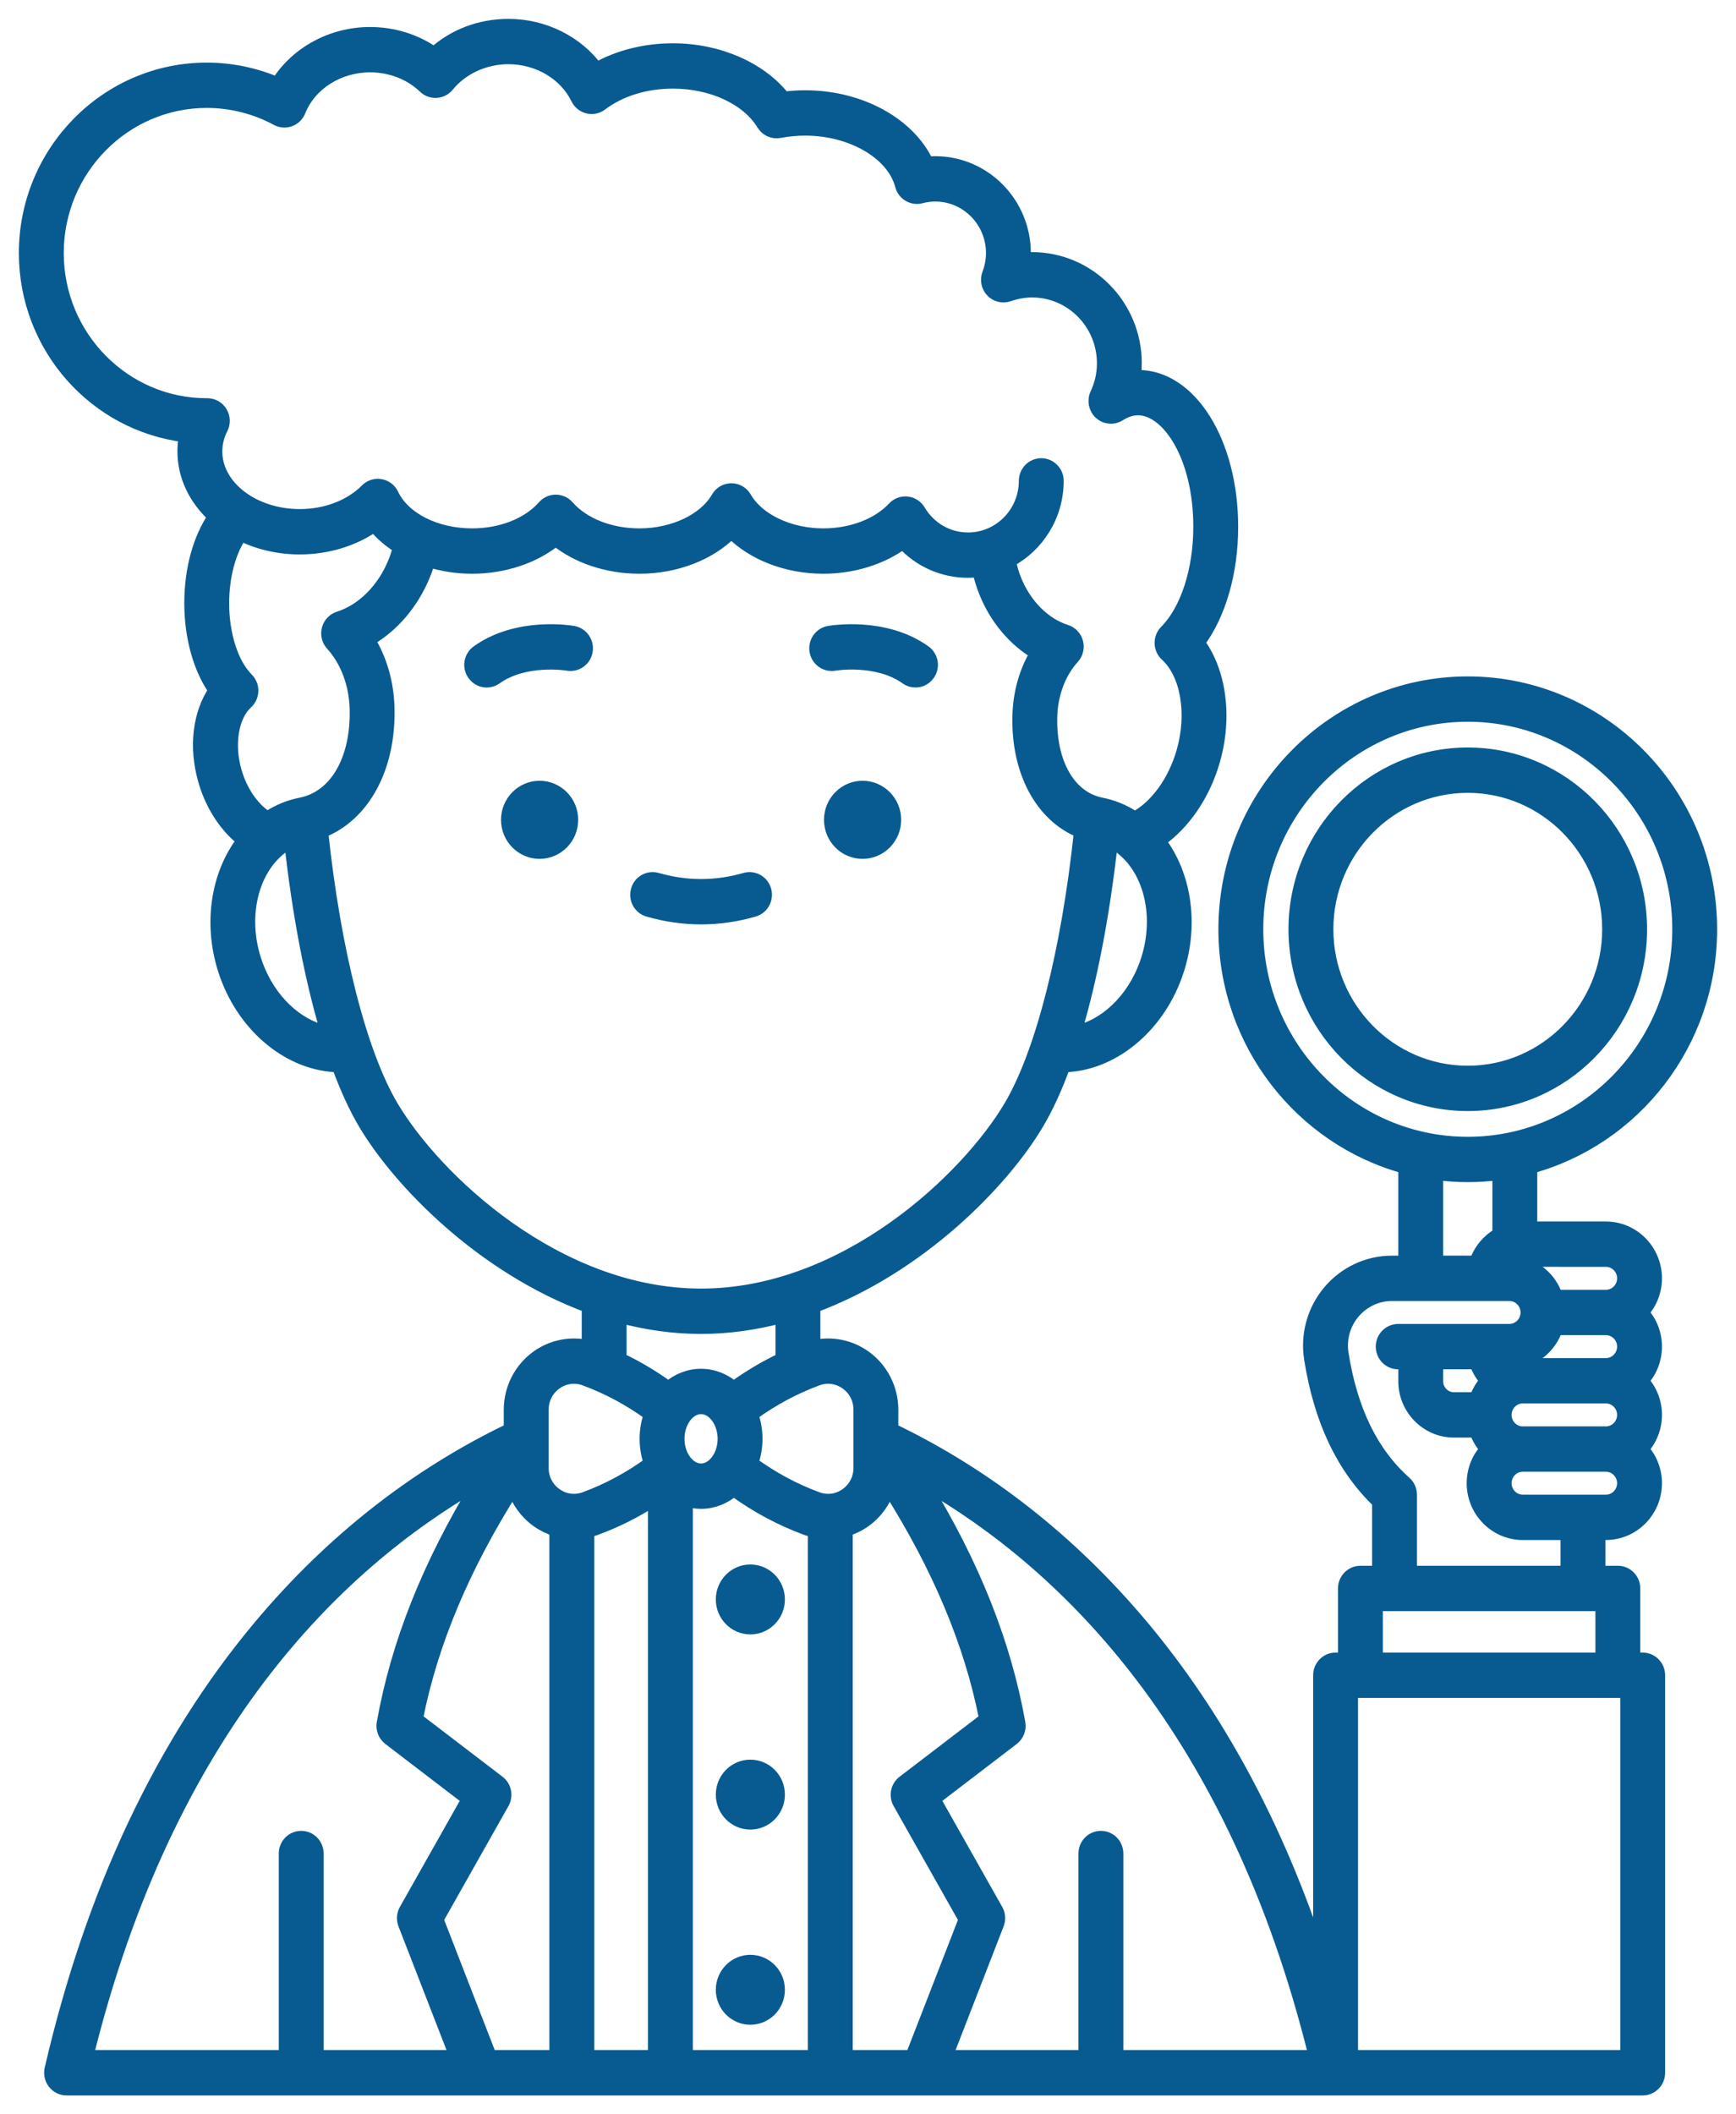 <svg width="69" height="84" viewBox="0 0 69 84" fill="none" xmlns="http://www.w3.org/2000/svg">
<path d="M35.568 32.571C35.568 33.29 34.993 33.872 34.284 33.872C33.575 33.872 33.001 33.29 33.001 32.571C33.001 31.852 33.575 31.269 34.284 31.269C34.993 31.269 35.568 31.852 35.568 32.571ZM21.448 31.269C20.739 31.269 20.164 31.852 20.164 32.571C20.164 33.29 20.739 33.872 21.448 33.872C22.156 33.872 22.731 33.29 22.731 32.571C22.731 31.852 22.156 31.269 21.448 31.269ZM29.616 34.922C28.453 35.257 27.279 35.257 26.115 34.922C25.774 34.824 25.419 35.025 25.323 35.371C25.226 35.717 25.424 36.077 25.765 36.174C26.461 36.374 27.168 36.476 27.866 36.476C28.564 36.476 29.27 36.374 29.966 36.174C30.307 36.077 30.505 35.717 30.409 35.371C30.312 35.025 29.957 34.824 29.616 34.922ZM36.757 25.882C35.156 24.738 33.034 25.1 32.944 25.116C32.596 25.178 32.364 25.515 32.424 25.868C32.485 26.221 32.816 26.459 33.165 26.398C33.182 26.395 34.858 26.117 36.018 26.945C36.13 27.026 36.259 27.064 36.387 27.064C36.588 27.064 36.787 26.968 36.912 26.788C37.116 26.495 37.047 26.089 36.757 25.882ZM22.788 25.116C22.698 25.1 20.576 24.737 18.975 25.882C18.685 26.089 18.615 26.495 18.82 26.788C18.945 26.968 19.143 27.065 19.345 27.065C19.473 27.065 19.602 27.026 19.714 26.946C20.869 26.121 22.537 26.393 22.566 26.398C22.914 26.459 23.247 26.224 23.308 25.87C23.37 25.516 23.137 25.179 22.788 25.116ZM1 10.055C1 6.02 4.237 2.737 8.217 2.737C9.179 2.737 10.136 2.934 11.019 3.311C11.775 2.1 13.18 1.323 14.707 1.323C15.637 1.323 16.52 1.6 17.252 2.112C18.041 1.399 19.087 1 20.206 1C21.618 1 22.927 1.66 23.716 2.726C24.59 2.235 25.642 1.97 26.747 1.97C28.557 1.97 30.236 2.712 31.16 3.89C31.439 3.855 31.722 3.837 32.006 3.837C34.197 3.837 36.131 4.914 36.859 6.469C36.964 6.46 37.068 6.455 37.171 6.455C39.129 6.455 40.722 8.07 40.722 10.055C40.722 10.13 40.719 10.204 40.715 10.279C40.817 10.271 40.919 10.267 41.022 10.267C43.288 10.267 45.132 12.136 45.132 14.434C45.132 14.608 45.121 14.781 45.1 14.952C45.144 14.949 45.188 14.948 45.233 14.948C47.325 14.948 48.963 17.576 48.963 20.93C48.963 22.745 48.476 24.414 47.639 25.533C48.493 26.687 48.741 28.481 48.243 30.22C47.854 31.578 47.059 32.731 46.081 33.41C47.123 34.769 47.438 36.817 46.743 38.747C45.978 40.873 44.162 42.311 42.292 42.349C41.97 43.228 41.621 43.993 41.249 44.62C39.858 46.971 36.551 50.354 32.356 51.908V53.489C33.048 53.331 33.782 53.474 34.371 53.893C35.05 54.376 35.455 55.165 35.455 56.006V56.787C39.221 58.596 42.566 61.221 45.4 64.598C48.416 68.194 50.773 72.578 52.443 77.667V66.556C52.443 66.197 52.73 65.905 53.084 65.905H53.43V63.107C53.43 62.748 53.718 62.456 54.072 62.456H54.786V59.673C53.362 58.306 52.477 56.444 52.084 53.992C51.93 53.03 52.199 52.052 52.823 51.309C53.448 50.563 54.36 50.136 55.325 50.136H55.827V46.378C51.714 45.254 48.677 41.44 48.677 36.919C48.677 31.517 53.011 27.123 58.339 27.123C63.666 27.123 68 31.517 68 36.919C68 41.44 64.963 45.254 60.85 46.378V48.779H63.827C64.919 48.779 65.807 49.679 65.807 50.786C65.807 51.31 65.607 51.785 65.282 52.143C65.607 52.501 65.807 52.976 65.807 53.499C65.807 54.023 65.607 54.498 65.282 54.856C65.607 55.214 65.807 55.689 65.807 56.213C65.807 56.736 65.607 57.212 65.282 57.569C65.607 57.927 65.807 58.403 65.807 58.926C65.807 60.033 64.919 60.933 63.827 60.933H63.559V62.456H64.303C64.658 62.456 64.945 62.747 64.945 63.106V65.905H65.291C65.645 65.905 65.933 66.196 65.933 66.556V82.349C65.933 82.709 65.645 83 65.291 83H2.646C2.45 83 2.265 82.909 2.143 82.753C2.021 82.597 1.977 82.394 2.021 82.201C3.655 75.144 6.45 69.222 10.329 64.598C13.162 61.221 16.507 58.596 20.273 56.787V56.006C20.273 55.165 20.679 54.375 21.358 53.892C21.947 53.474 22.68 53.331 23.372 53.489V51.907C19.177 50.354 15.87 46.971 14.479 44.62C14.108 43.993 13.759 43.228 13.436 42.349C11.567 42.31 9.751 40.873 8.985 38.747C8.287 36.807 8.609 34.747 9.664 33.388C8.968 32.846 8.407 31.998 8.124 31.008C7.742 29.675 7.908 28.34 8.535 27.429C7.927 26.56 7.575 25.311 7.575 23.961C7.575 22.619 7.917 21.39 8.511 20.525C7.76 19.841 7.302 18.931 7.302 17.934C7.302 17.727 7.321 17.522 7.36 17.321C3.783 16.89 1 13.796 1 10.055ZM64.524 58.926C64.524 58.537 64.212 58.22 63.828 58.22H60.526C60.142 58.22 59.83 58.537 59.83 58.926C59.83 59.315 60.142 59.632 60.526 59.632H63.828C64.211 59.632 64.524 59.315 64.524 58.926ZM64.524 56.213C64.524 55.824 64.212 55.507 63.828 55.507H60.526C60.142 55.507 59.83 55.824 59.83 56.213C59.83 56.602 60.142 56.919 60.526 56.919H63.828C64.211 56.919 64.524 56.602 64.524 56.213ZM64.524 53.499C64.524 53.11 64.212 52.794 63.828 52.794H61.861C61.618 53.508 60.989 54.041 60.227 54.135C60.318 54.179 60.419 54.206 60.526 54.206H63.828C64.211 54.205 64.524 53.889 64.524 53.499ZM60.526 50.08C60.419 50.08 60.318 50.107 60.227 50.151C60.989 50.244 61.618 50.777 61.861 51.492H63.828C64.212 51.492 64.524 51.175 64.524 50.786C64.524 50.397 64.212 50.081 63.828 50.081L60.526 50.08ZM58.339 45.414C62.959 45.414 66.717 41.603 66.717 36.919C66.717 32.235 62.959 28.424 58.339 28.424C53.719 28.424 49.961 32.235 49.961 36.919C49.961 41.603 53.719 45.414 58.339 45.414ZM58.339 46.715C57.923 46.715 57.514 46.686 57.111 46.633V50.135H58.655C58.815 49.664 59.143 49.271 59.567 49.032V46.634C59.164 46.686 58.755 46.715 58.339 46.715ZM55.852 58.897C55.991 59.021 56.07 59.199 56.07 59.386V62.456H62.276V60.934H60.526C59.435 60.934 58.546 60.033 58.546 58.926C58.546 58.403 58.746 57.927 59.071 57.57C58.888 57.368 58.745 57.129 58.655 56.864H57.79C56.708 56.864 55.828 55.971 55.828 54.874V54.151H55.574C55.219 54.151 54.932 53.859 54.932 53.5C54.932 53.14 55.219 52.849 55.574 52.849H59.99C60.374 52.849 60.686 52.532 60.686 52.143C60.686 51.754 60.374 51.437 59.99 51.437H55.326C54.738 51.437 54.182 51.698 53.801 52.152C53.422 52.604 53.258 53.199 53.352 53.784C53.715 56.048 54.533 57.721 55.852 58.897ZM58.655 54.15H57.111V54.874C57.111 55.254 57.415 55.562 57.789 55.562H58.655C58.745 55.297 58.888 55.058 59.071 54.856C58.888 54.654 58.745 54.415 58.655 54.15ZM54.714 65.905H63.662V63.758H54.714V65.905ZM53.727 81.698H64.65V67.207H53.727V81.698ZM10.63 32.486C10.839 32.348 11.06 32.229 11.296 32.133C11.511 32.045 11.727 31.982 11.972 31.933C11.973 31.933 11.973 31.933 11.974 31.933C13.351 31.651 14.204 30.165 14.147 28.146C14.12 27.169 13.77 26.242 13.187 25.604C13.037 25.44 12.981 25.21 13.038 24.994C13.094 24.778 13.256 24.607 13.467 24.54C14.41 24.242 15.235 23.417 15.674 22.332C15.752 22.14 15.814 21.943 15.864 21.744C15.479 21.503 15.142 21.214 14.872 20.885C14.05 21.458 13.008 21.777 11.914 21.777C11.063 21.777 10.265 21.584 9.58 21.247C9.133 21.888 8.858 22.897 8.858 23.962C8.858 25.22 9.23 26.375 9.828 26.975C9.954 27.101 10.023 27.273 10.019 27.453C10.014 27.632 9.938 27.801 9.807 27.921C9.232 28.445 9.047 29.566 9.357 30.646C9.589 31.455 10.071 32.142 10.63 32.486ZM12.989 40.999C12.36 38.9 11.863 36.319 11.547 33.45C10.09 34.218 9.48 36.325 10.191 38.301C10.707 39.734 11.81 40.762 12.989 40.999ZM18.113 81.698L16.072 76.443C16 76.26 16.015 76.053 16.112 75.882L18.597 71.48L15.469 69.088C15.275 68.94 15.18 68.695 15.223 68.453C15.786 65.294 17.036 62.153 19.024 58.907C13.299 62.197 6.667 68.731 3.462 81.698H11.33V73.639C11.33 73.279 11.617 72.988 11.972 72.988C12.326 72.988 12.613 73.279 12.613 73.639V81.698H18.113ZM22.086 60.789C21.829 60.711 21.583 60.592 21.358 60.432C20.904 60.11 20.574 59.65 20.404 59.13C18.419 62.265 17.154 65.28 16.56 68.293L19.822 70.786C20.08 70.983 20.153 71.344 19.992 71.629L17.379 76.257L19.493 81.698H22.086V60.789ZM23.241 59.521C24.16 59.184 25.031 58.715 25.838 58.127C25.731 57.829 25.672 57.504 25.672 57.162C25.672 56.821 25.731 56.495 25.838 56.198C25.031 55.61 24.16 55.141 23.241 54.803C22.852 54.66 22.434 54.717 22.095 54.958C21.753 55.201 21.557 55.583 21.557 56.006V58.319C21.557 58.741 21.753 59.123 22.095 59.366C22.434 59.608 22.852 59.665 23.241 59.521ZM26.005 59.581C25.269 60.056 24.491 60.447 23.679 60.745C23.577 60.783 23.474 60.81 23.37 60.834V81.698H26.005V59.581ZM26.566 55.126C26.93 54.816 27.378 54.63 27.864 54.63C28.35 54.63 28.799 54.816 29.163 55.126C29.768 54.687 30.407 54.307 31.073 53.991V52.313C30.042 52.587 28.969 52.746 27.864 52.746C26.759 52.746 25.686 52.587 24.655 52.313V53.991C25.322 54.307 25.96 54.686 26.566 55.126ZM26.956 57.162C26.956 57.829 27.372 58.393 27.864 58.393C28.357 58.393 28.773 57.829 28.773 57.162C28.773 56.495 28.357 55.931 27.864 55.931C27.372 55.931 26.956 56.495 26.956 57.162ZM32.359 60.834C32.255 60.81 32.151 60.782 32.05 60.745C31.028 60.37 30.06 59.849 29.163 59.198C28.799 59.508 28.351 59.695 27.864 59.695C27.665 59.695 27.472 59.661 27.288 59.603V81.698H32.359V60.834ZM36.704 58.907C38.693 62.152 39.943 65.294 40.505 68.453C40.548 68.695 40.453 68.94 40.26 69.088L37.131 71.48L39.617 75.882C39.714 76.053 39.728 76.26 39.657 76.443L37.616 81.698H43.115V73.639C43.115 73.279 43.403 72.988 43.757 72.988C44.112 72.988 44.399 73.279 44.399 73.639V81.698H52.266C49.061 68.731 42.429 62.196 36.704 58.907ZM34.371 60.432C34.146 60.592 33.9 60.711 33.643 60.789V81.698H36.236L38.35 76.257L35.736 71.629C35.576 71.344 35.649 70.983 35.907 70.786L39.168 68.293C38.574 65.28 37.309 62.265 35.325 59.13C35.155 59.65 34.824 60.11 34.371 60.432ZM29.891 56.198C29.997 56.495 30.057 56.821 30.057 57.162C30.057 57.504 29.997 57.829 29.891 58.127C30.698 58.715 31.569 59.184 32.487 59.522C32.876 59.665 33.294 59.608 33.634 59.366C33.976 59.123 34.172 58.742 34.172 58.319V56.006C34.172 55.583 33.976 55.201 33.634 54.958C33.294 54.717 32.876 54.66 32.487 54.803C31.569 55.141 30.698 55.61 29.891 56.198ZM42.935 33.039C41.391 32.417 40.428 30.644 40.49 28.426C40.515 27.52 40.758 26.667 41.188 25.951C40.314 25.437 39.586 24.581 39.164 23.538C39.05 23.256 38.962 22.97 38.898 22.679C38.76 22.696 38.619 22.706 38.477 22.706C37.477 22.706 36.551 22.29 35.888 21.567C35.041 22.187 33.907 22.544 32.722 22.544C31.272 22.544 29.928 22.015 29.069 21.149C28.209 22.015 26.865 22.544 25.416 22.544C24.146 22.544 22.949 22.141 22.089 21.444C21.228 22.141 20.031 22.544 18.761 22.544C18.163 22.544 17.583 22.453 17.048 22.285C16.994 22.468 16.933 22.649 16.861 22.826C16.404 23.957 15.611 24.881 14.659 25.425C15.134 26.198 15.403 27.124 15.43 28.109C15.497 30.492 14.457 32.392 12.794 33.042C13.295 37.782 14.327 41.833 15.58 43.95C17.294 46.847 22.145 51.444 27.864 51.444C33.584 51.444 38.435 46.847 40.149 43.95C41.402 41.833 42.434 37.78 42.935 33.039ZM44.182 33.45C43.866 36.318 43.369 38.899 42.74 40.999C43.919 40.761 45.021 39.734 45.538 38.3C46.249 36.325 45.639 34.218 44.182 33.45ZM2.284 10.055C2.284 13.372 4.945 16.071 8.217 16.071L8.241 16.07C8.465 16.07 8.673 16.189 8.79 16.383C8.906 16.577 8.914 16.819 8.811 17.02C8.662 17.313 8.586 17.62 8.586 17.934C8.586 18.694 9.026 19.378 9.722 19.844C9.761 19.864 9.797 19.887 9.832 19.915C10.403 20.265 11.127 20.475 11.914 20.475C12.959 20.475 13.925 20.105 14.565 19.461C14.712 19.313 14.921 19.246 15.126 19.282C15.331 19.317 15.506 19.451 15.596 19.641C16.049 20.599 17.322 21.242 18.762 21.242C19.928 21.242 20.992 20.822 21.609 20.119C21.731 19.98 21.906 19.901 22.089 19.901C22.272 19.901 22.447 19.98 22.569 20.119C23.186 20.822 24.25 21.242 25.416 21.242C26.765 21.242 28.01 20.651 28.515 19.772C28.63 19.572 28.841 19.449 29.069 19.449C29.298 19.449 29.509 19.572 29.624 19.772C30.129 20.651 31.374 21.242 32.722 21.242C33.85 21.242 34.896 20.843 35.52 20.174C35.658 20.027 35.856 19.953 36.055 19.975C36.255 19.997 36.433 20.112 36.536 20.286C36.951 20.986 37.677 21.404 38.477 21.404C39.728 21.404 40.745 20.372 40.745 19.105C40.745 18.746 41.032 18.454 41.386 18.454C41.741 18.454 42.028 18.746 42.028 19.105C42.028 20.485 41.258 21.685 40.131 22.289C40.18 22.544 40.252 22.796 40.352 23.043C40.755 24.037 41.51 24.794 42.373 25.067C42.584 25.134 42.746 25.305 42.802 25.521C42.859 25.737 42.803 25.967 42.653 26.131C42.119 26.715 41.798 27.565 41.773 28.462C41.722 30.313 42.5 31.675 43.755 31.933C43.756 31.933 43.757 31.933 43.757 31.933C44.003 31.982 44.218 32.045 44.433 32.133C44.672 32.23 44.897 32.351 45.107 32.491C45.953 32.033 46.668 31.054 47.011 29.856C47.443 28.349 47.172 26.773 46.353 26.024C46.222 25.904 46.145 25.735 46.141 25.556C46.137 25.377 46.206 25.204 46.331 25.078C47.163 24.243 47.68 22.654 47.68 20.929C47.68 18.13 46.416 16.249 45.234 16.249C44.987 16.249 44.74 16.328 44.5 16.483C44.258 16.638 43.945 16.613 43.731 16.421C43.517 16.229 43.453 15.917 43.575 15.655C43.757 15.266 43.849 14.855 43.849 14.434C43.849 12.854 42.581 11.568 41.023 11.568C40.711 11.568 40.399 11.623 40.095 11.73C39.859 11.813 39.596 11.75 39.422 11.568C39.249 11.386 39.195 11.117 39.285 10.881C39.387 10.612 39.439 10.334 39.439 10.054C39.439 8.787 38.422 7.756 37.172 7.756C36.989 7.756 36.798 7.781 36.605 7.832C36.263 7.922 35.914 7.714 35.824 7.368C35.493 6.097 33.852 5.138 32.007 5.138C31.662 5.138 31.319 5.17 30.987 5.234C30.726 5.284 30.461 5.166 30.321 4.936C29.705 3.925 28.302 3.271 26.747 3.271C25.659 3.271 24.648 3.583 23.9 4.151C23.747 4.267 23.551 4.308 23.366 4.263C23.18 4.218 23.024 4.092 22.939 3.918C22.462 2.936 21.389 2.301 20.207 2.301C19.263 2.301 18.364 2.713 17.803 3.404C17.69 3.542 17.525 3.628 17.348 3.639C17.17 3.651 16.997 3.587 16.868 3.464C16.299 2.922 15.531 2.624 14.708 2.624C13.454 2.624 12.325 3.342 11.9 4.411C11.831 4.582 11.695 4.716 11.524 4.779C11.353 4.842 11.163 4.829 11.003 4.742C10.15 4.281 9.187 4.038 8.218 4.038C4.945 4.039 2.284 6.738 2.284 10.055ZM29.824 62.405C29.203 62.405 28.701 62.915 28.701 63.544C28.701 64.173 29.203 64.683 29.824 64.683C30.444 64.683 30.947 64.173 30.947 63.544C30.947 62.915 30.444 62.405 29.824 62.405ZM29.824 70.159C29.203 70.159 28.701 70.669 28.701 71.298C28.701 71.927 29.203 72.437 29.824 72.437C30.444 72.437 30.947 71.927 30.947 71.298C30.947 70.669 30.444 70.159 29.824 70.159ZM29.824 77.913C29.203 77.913 28.701 78.423 28.701 79.052C28.701 79.681 29.203 80.191 29.824 80.191C30.444 80.191 30.947 79.681 30.947 79.052C30.947 78.423 30.444 77.913 29.824 77.913ZM58.339 43.891C54.547 43.891 51.463 40.764 51.463 36.919C51.463 33.075 54.547 29.947 58.339 29.947C62.13 29.947 65.215 33.075 65.215 36.919C65.215 40.764 62.13 43.891 58.339 43.891ZM58.339 42.59C61.422 42.59 63.931 40.046 63.931 36.919C63.931 33.792 61.422 31.249 58.339 31.249C55.255 31.249 52.747 33.792 52.747 36.919C52.747 40.046 55.255 42.59 58.339 42.59Z" fill="#085B91" stroke="#085B91" stroke-width="0.5"/>
</svg>
